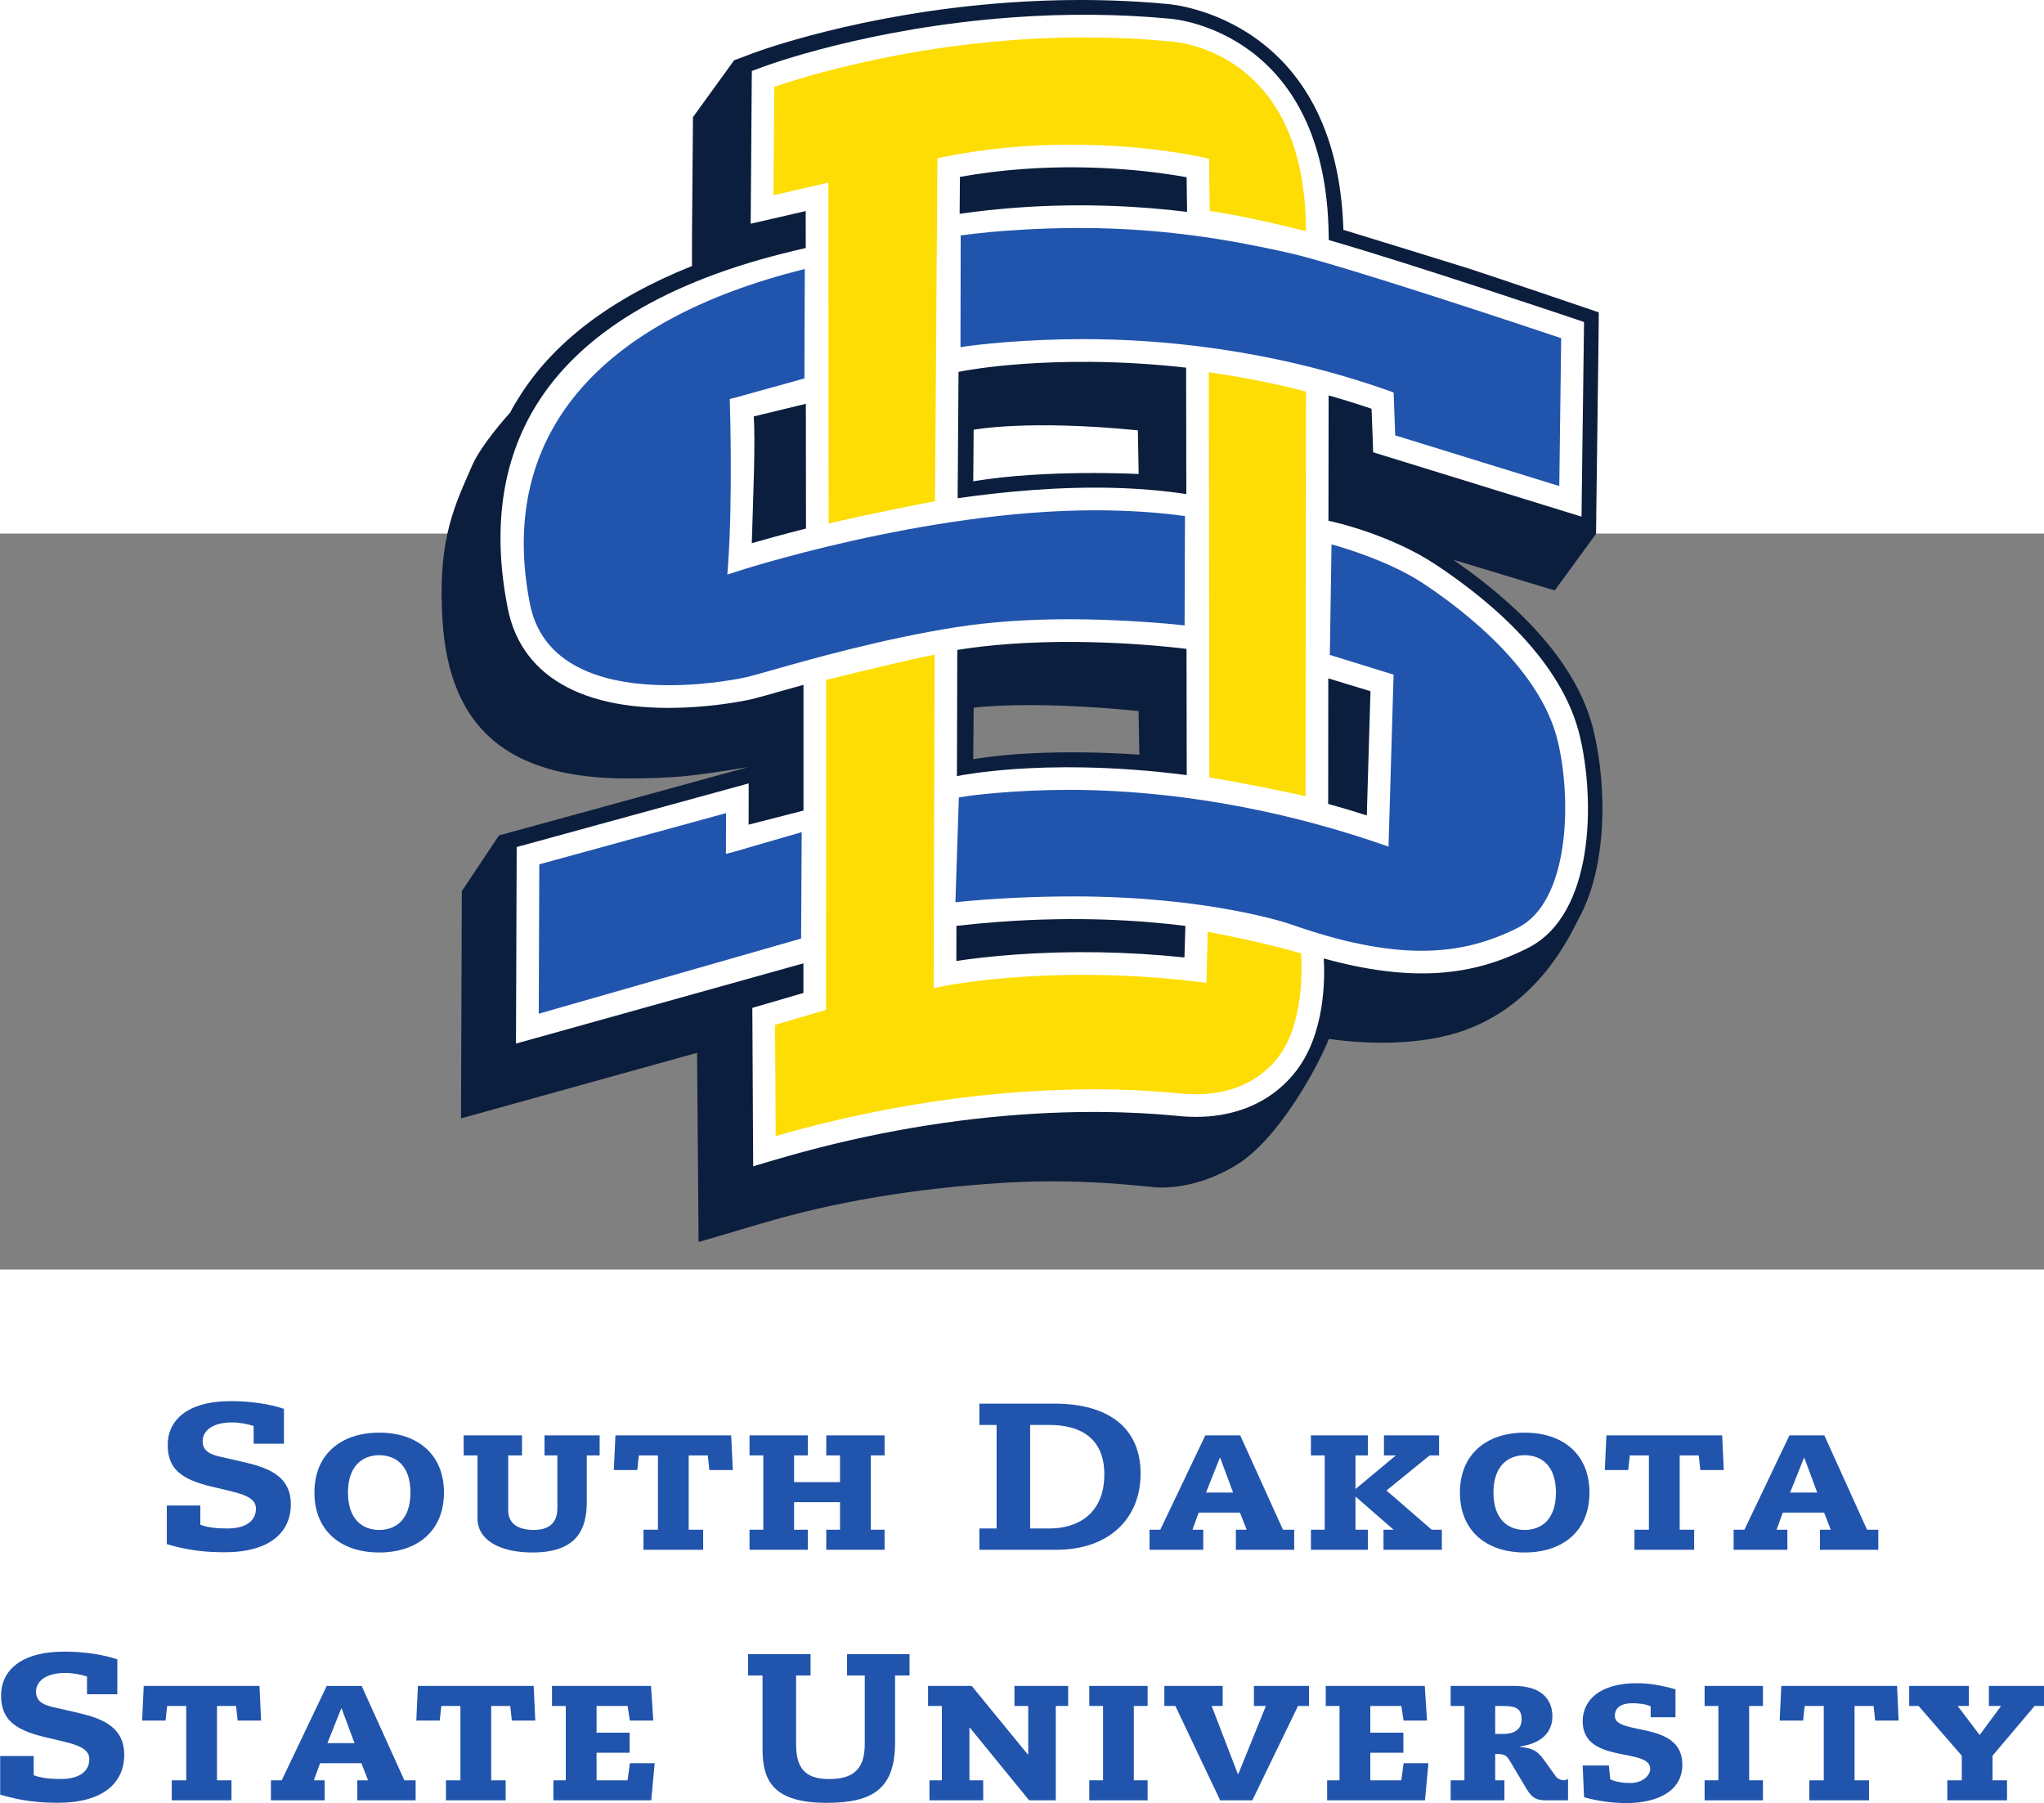 <?xml version="1.0" encoding="UTF-8" standalone="no"?>
<svg
   xmlns:dc="http://purl.org/dc/elements/1.1/"
   xmlns:cc="http://creativecommons.org/ns#"
   xmlns:rdf="http://www.w3.org/1999/02/22-rdf-syntax-ns#"
   xmlns:svg="http://www.w3.org/2000/svg"
   xmlns="http://www.w3.org/2000/svg"
   xmlns:sodipodi="http://sodipodi.sourceforge.net/DTD/sodipodi-0.dtd"
   xmlns:inkscape="http://www.inkscape.org/namespaces/inkscape"
   viewBox="0 0 2450 882.031"
   width="1000"
   version="1.1"
   id="svg31890"
   sodipodi:docname="A.svg"
   height="882.031"
   style="fill:none"
   inkscape:version="0.92.4 (5da689c313, 2019-01-14)">
  <rect x="0" y="0" width="2450" height="882.031" fill="#808080" stroke="none"/>
  <defs
     id="defs31894">
    <clipPath
       clipPathUnits="userSpaceOnUse"
       id="clipPath32517">
      <path
         d="M 78.135,254.756 H 373.951 V 369.922 H 78.135 Z"
         id="path32515"
         inkscape:connector-curvature="0" />
    </clipPath>
    <clipPath
       clipPathUnits="userSpaceOnUse"
       id="clipPath35640">
      <path
         d="M 1034.883,254.64 H 1182.24 V 320.4 H 1034.883 Z"
         id="path35638"
         inkscape:connector-curvature="0" />
    </clipPath>
    <clipPath
       clipPathUnits="userSpaceOnUse"
       id="clipPath36424">
      <path
         d="m 1039.945,339.155 h 134.109 v 118.288 h -134.109 z"
         id="path36422"
         inkscape:connector-curvature="0" />
    </clipPath>
    <clipPath
       clipPathUnits="userSpaceOnUse"
       id="clipPath36376">
      <path
         d="m 1031.76,335.526 h 150.48 v 121.917 h -150.48 z"
         id="path36374"
         inkscape:connector-curvature="0" />
    </clipPath>
  </defs>
  <sodipodi:namedview
     pagecolor="#ffffff"
     bordercolor="#111111"
     borderopacity="1"
     objecttolerance="10"
     gridtolerance="10"
     guidetolerance="10"
     inkscape:pageopacity="0"
     inkscape:pageshadow="2"
     inkscape:window-width="1920"
     inkscape:window-height="1017"
     id="namedview31892"
     showgrid="false"
     fit-margin-top="0"
     fit-margin-left="0"
     fit-margin-right="0"
     fit-margin-bottom="0"
     inkscape:zoom="0.58513086"
     inkscape:cx="697.0873"
     inkscape:cy="256.4262"
     inkscape:window-x="1912"
     inkscape:window-y="-8"
     inkscape:window-maximized="1"
     inkscape:current-layer="svg31890" />
  <title
     id="title31886">Typeform</title>
  <g
     id="g36010"
     transform="matrix(18.269,0,0,-18.269,1389.172,-209.237)">
    <path
       d="M 0,0 V 0.337 H 0.227 C 0.344,0.337 0.476,0.32 0.476,0.181 0.476,0.013 0.352,0 0.211,0 Z m 0.667,0.167 c 0,0.235 -0.141,0.332 -0.418,0.332 H -0.19 V -0.655 H 0 v 0.493 h 0.177 l 0.298,-0.493 h 0.216 l -0.322,0.507 c 0.17,0.02 0.298,0.106 0.298,0.315 m -0.46,-1.086 c -0.497,0 -0.804,0.387 -0.804,0.86 0,0.506 0.351,0.861 0.804,0.861 0.444,0 0.794,-0.355 0.794,-0.861 0,-0.51 -0.35,-0.86 -0.794,-0.86 m 0,1.902 c -0.553,0 -1.026,-0.415 -1.026,-1.042 0,-0.593 0.426,-1.04 1.026,-1.04 0.543,0 1.017,0.414 1.017,1.04 0,0.627 -0.474,1.042 -1.017,1.042"
       style="fill:#0c1e3d;fill-opacity:1;fill-rule:nonzero;stroke:none"
       id="path36012"
       inkscape:connector-curvature="0" />
  </g>
  <g
     id="g36370"
     transform="matrix(18.269,0,0,-18.269,-18998.54,7717.467)">
    <g
       id="g36372"
       clip-path="url(#clipPath36376)">
      <g
         id="g36378"
         transform="translate(1056.574,363.891)">
        <path
           d="m 0,0 c -0.393,0.123 -0.905,0.232 -1.417,0.232 -1.462,0 -1.929,-0.684 -1.929,-1.219 0,-0.698 0.558,-0.903 1.251,-1.054 l 1.265,-0.287 c 1.553,-0.357 3.271,-0.822 3.271,-2.808 0,-1.822 -1.357,-3.15 -4.356,-3.15 -1.16,0 -2.366,0.109 -3.782,0.534 v 2.534 h 2.2 v -1.261 c 0.558,-0.205 1.16,-0.246 1.779,-0.246 1.295,0 1.868,0.561 1.868,1.287 0,0.494 -0.301,0.849 -1.718,1.178 l -1.16,0.274 c -2.171,0.507 -2.909,1.274 -2.909,2.753 0,1.52 1.176,2.863 4.159,2.863 1.281,0 2.562,-0.192 3.467,-0.507 V -1.165 H 0 Z"
           style="fill:#2154ac;fill-opacity:1;fill-rule:nonzero;stroke:none"
           id="path36380"
           inkscape:connector-curvature="0" />
      </g>
      <g
         id="g36382"
         transform="translate(1064.813,357.069)">
        <path
           d="M 0,0 C 1.055,0 2.05,0.645 2.05,2.452 2.05,4.26 1.055,4.903 0,4.903 -1.041,4.903 -2.05,4.26 -2.05,2.452 -2.05,0.645 -1.041,0 0,0 m 0,6.383 c 2.501,0 4.249,-1.411 4.249,-3.931 0,-2.52 -1.748,-3.931 -4.249,-3.931 -2.502,0 -4.25,1.411 -4.25,3.931 0,2.52 1.748,3.931 4.25,3.931"
           style="fill:#2154ac;fill-opacity:1;fill-rule:nonzero;stroke:none"
           id="path36384"
           inkscape:connector-curvature="0" />
      </g>
      <g
         id="g36386"
         transform="translate(1071.259,361.959)">
        <path
           d="M 0,0 H -0.905 V 1.315 H 2.923 V 0 H 2.019 v -3.616 c 0,-0.74 0.497,-1.274 1.688,-1.274 1.25,0 1.537,0.739 1.537,1.425 V 0 H 4.4 V 1.315 H 8.017 V 0 H 7.173 V -3.055 C 7.173,-4.903 6.479,-6.369 3.601,-6.369 1.507,-6.369 0,-5.575 0,-4.123 Z"
           style="fill:#2154ac;fill-opacity:1;fill-rule:nonzero;stroke:none"
           id="path36388"
           inkscape:connector-curvature="0" />
      </g>
      <g
         id="g36390"
         transform="translate(1083.1,361.959)">
        <path
           d="m 0,0 h -1.251 l -0.106,-0.959 h -1.536 l 0.105,2.274 H 4.807 L 4.912,-0.959 H 3.375 L 3.27,0 H 2.019 v -4.876 h 0.949 v -1.315 h -3.917 v 1.315 H 0 Z"
           style="fill:#2154ac;fill-opacity:1;fill-rule:nonzero;stroke:none"
           id="path36392"
           inkscape:connector-curvature="0" />
      </g>
      <g
         id="g36394"
         transform="translate(1090.014,361.959)">
        <path
           d="M 0,0 H -0.904 V 1.315 H 2.924 V 0 H 2.019 V -1.753 H 5.033 V 0 H 4.13 V 1.315 H 7.957 V 0 H 7.052 V -4.876 H 7.957 V -6.191 H 4.13 v 1.315 h 0.903 v 1.808 H 2.019 v -1.808 h 0.905 v -1.315 h -3.828 v 1.315 H 0 Z"
           style="fill:#2154ac;fill-opacity:1;fill-rule:nonzero;stroke:none"
           id="path36396"
           inkscape:connector-curvature="0" />
      </g>
      <g
         id="g36398"
         transform="translate(1108.801,357.165)">
        <path
           d="m 0,0 c 1.778,0 3.587,0.918 3.587,3.547 0,2.452 -1.658,3.246 -3.618,3.246 h -1.25 V 0 Z m -3.481,6.793 h -1.13 V 8.19 h 4.927 c 3.527,0 5.651,-1.575 5.651,-4.588 0,-2.972 -2.094,-4.999 -5.53,-4.999 H -4.611 V 0 h 1.13 z"
           style="fill:#2154ac;fill-opacity:1;fill-rule:nonzero;stroke:none"
           id="path36400"
           inkscape:connector-curvature="0" />
      </g>
      <g
         id="g36402"
         transform="translate(1120.838,359.521)">
        <path
           d="M 0,0 -0.845,2.273 H -0.874 L -1.779,0 Z M -1.823,3.754 H 0.466 L 3.27,-2.438 H 4.008 V -3.752 H 0.181 v 1.314 H 0.888 L 0.451,-1.315 H -2.26 l -0.408,-1.123 h 0.709 v -1.314 h -3.526 v 1.314 h 0.707 z"
           style="fill:#2154ac;fill-opacity:1;fill-rule:nonzero;stroke:none"
           id="path36404"
           inkscape:connector-curvature="0" />
      </g>
      <g
         id="g36406"
         transform="translate(1126.847,361.959)">
        <path
           d="M 0,0 H -0.904 V 1.315 H 2.833 V 0 H 2.019 V -2.206 L 4.671,0 H 3.888 V 1.315 H 7.505 V 0 H 6.887 L 4.053,-2.302 7.023,-4.876 H 7.685 V -6.191 H 3.858 v 1.315 h 0.663 l -2.502,2.177 v -2.177 h 0.814 v -1.315 h -3.737 v 1.315 H 0 Z"
           style="fill:#2154ac;fill-opacity:1;fill-rule:nonzero;stroke:none"
           id="path36408"
           inkscape:connector-curvature="0" />
      </g>
      <g
         id="g36410"
         transform="translate(1139.969,357.069)">
        <path
           d="M 0,0 C 1.055,0 2.05,0.645 2.05,2.452 2.05,4.26 1.055,4.903 0,4.903 -1.041,4.903 -2.05,4.26 -2.05,2.452 -2.05,0.645 -1.041,0 0,0 m 0,6.383 c 2.501,0 4.249,-1.411 4.249,-3.931 0,-2.52 -1.748,-3.931 -4.249,-3.931 -2.502,0 -4.25,1.411 -4.25,3.931 0,2.52 1.748,3.931 4.25,3.931"
           style="fill:#2154ac;fill-opacity:1;fill-rule:nonzero;stroke:none"
           id="path36412"
           inkscape:connector-curvature="0" />
      </g>
      <g
         id="g36414"
         transform="translate(1148.118,361.959)">
        <path
           d="m 0,0 h -1.252 l -0.105,-0.959 h -1.536 l 0.105,2.274 H 4.807 L 4.912,-0.959 H 3.375 L 3.27,0 H 2.019 v -4.876 h 0.949 v -1.315 h -3.917 v 1.315 H 0 Z"
           style="fill:#2154ac;fill-opacity:1;fill-rule:nonzero;stroke:none"
           id="path36416"
           inkscape:connector-curvature="0" />
      </g>
    </g>
  </g>
  <g
     id="g36418"
     transform="matrix(18.269,0,0,-18.269,-18998.54,7717.467)">
    <g
       id="g36420"
       clip-path="url(#clipPath36424)">
      <g
         id="g36426"
         transform="translate(1159.162,359.521)">
        <path
           d="M 0,0 -0.845,2.273 H -0.874 L -1.779,0 Z M -1.823,3.754 H 0.466 L 3.269,-2.438 H 4.007 V -3.752 H 0.18 v 1.314 h 0.708 l -0.437,1.123 h -2.712 l -0.407,-1.123 h 0.709 v -1.314 h -3.527 v 1.314 h 0.708 z"
           style="fill:#2154ac;fill-opacity:1;fill-rule:nonzero;stroke:none"
           id="path36428"
           inkscape:connector-curvature="0" />
      </g>
      <g
         id="g36430"
         transform="translate(1045.642,347.456)">
        <path
           d="m 0,0 c -0.393,0.123 -0.905,0.232 -1.417,0.232 -1.462,0 -1.929,-0.684 -1.929,-1.219 0,-0.698 0.558,-0.903 1.251,-1.054 l 1.265,-0.288 c 1.553,-0.356 3.271,-0.821 3.271,-2.807 0,-1.823 -1.357,-3.15 -4.356,-3.15 -1.16,0 -2.366,0.109 -3.782,0.534 v 2.534 h 2.2 v -1.261 c 0.558,-0.205 1.16,-0.246 1.779,-0.246 1.295,0 1.868,0.561 1.868,1.287 0,0.494 -0.301,0.849 -1.718,1.178 l -1.16,0.274 c -2.17,0.507 -2.909,1.274 -2.909,2.753 0,1.52 1.176,2.863 4.159,2.863 1.281,0 2.562,-0.192 3.467,-0.507 V -1.165 H 0 Z"
           style="fill:#2154ac;fill-opacity:1;fill-rule:nonzero;stroke:none"
           id="path36432"
           inkscape:connector-curvature="0" />
      </g>
    </g>
  </g>
  <g
     id="g36442"
     transform="matrix(18.269,0,0,-18.269,223.216,1405.141)">
    <path
       d="m 0,0 h -1.252 l -0.105,-0.959 h -1.536 l 0.105,2.274 H 4.807 L 4.912,-0.959 H 3.375 L 3.27,0 H 2.019 v -4.876 h 0.949 v -1.315 h -3.917 v 1.315 H 0 Z"
       style="fill:#2154ac;fill-opacity:1;fill-rule:nonzero;stroke:none"
       id="path36444"
       inkscape:connector-curvature="0" />
  </g>
  <g
     id="g36446"
     transform="matrix(18.269,0,0,-18.269,424.949,1449.692)">
    <path
       d="M 0,0 -0.845,2.273 H -0.874 L -1.779,0 Z m -1.823,3.753 h 2.29 L 3.27,-2.438 H 4.008 V -3.752 H 0.181 v 1.314 H 0.888 L 0.451,-1.315 H -2.26 l -0.408,-1.123 h 0.709 v -1.314 h -3.526 v 1.314 h 0.707 z"
       style="fill:#2154ac;fill-opacity:1;fill-rule:nonzero;stroke:none"
       id="path36448"
       inkscape:connector-curvature="0" />
  </g>
  <g
     id="g36450"
     transform="matrix(18.269,0,0,-18.269,551.863,1405.141)">
    <path
       d="m 0,0 h -1.252 l -0.105,-0.959 h -1.537 l 0.106,2.274 H 4.807 L 4.912,-0.959 H 3.375 L 3.269,0 h -1.25 v -4.876 h 0.949 v -1.315 h -3.917 v 1.315 H 0 Z"
       style="fill:#2154ac;fill-opacity:1;fill-rule:nonzero;stroke:none"
       id="path36452"
       inkscape:connector-curvature="0" />
  </g>
  <g
     id="g36454"
     transform="matrix(18.269,0,0,-18.269,678.175,1405.141)">
    <path
       d="m 0,0 h -0.904 v 1.315 h 6.495 l 0.15,-2.274 H 4.205 L 4.053,0 H 2.019 v -1.753 h 2.17 v -1.315 h -2.17 v -1.808 h 2.034 l 0.152,1.123 H 5.832 L 5.606,-6.191 h -6.419 v 1.315 H 0 Z"
       style="fill:#2154ac;fill-opacity:1;fill-rule:nonzero;stroke:none"
       id="path36456"
       inkscape:connector-curvature="0" />
  </g>
  <g
     id="g36458"
     transform="matrix(18.269,0,0,-18.269,1015.318,1343.097)">
    <path
       d="M 0,0 H 4.099 V -1.397 H 3.15 V -5.78 c 0,-2.986 -1.386,-3.971 -4.475,-3.971 -3.467,0 -4.22,1.397 -4.22,3.506 v 4.848 h -0.95 V 0 h 4.1 v -1.397 h -0.949 v -4.506 c 0,-1.397 0.451,-2.287 2.139,-2.287 1.402,0 2.366,0.452 2.366,2.287 v 4.506 H 0 Z"
       style="fill:#2154ac;fill-opacity:1;fill-rule:nonzero;stroke:none"
       id="path36460"
       inkscape:connector-curvature="0" />
  </g>
  <g
     id="g36462"
     transform="matrix(18.269,0,0,-18.269,1128.955,1405.141)">
    <path
       d="M 0,0 H -0.905 V 1.315 H 1.958 L 5.635,-3.178 H 5.666 V 0 H 4.761 V 1.315 H 8.287 V 0 H 7.474 V -6.191 H 5.726 L 1.837,-1.425 H 1.808 v -3.451 h 0.904 v -1.315 h -3.526 v 1.315 H 0 Z"
       style="fill:#2154ac;fill-opacity:1;fill-rule:nonzero;stroke:none"
       id="path36464"
       inkscape:connector-curvature="0" />
  </g>
  <g
     id="g36466"
     transform="matrix(18.269,0,0,-18.269,1322.147,1405.141)">
    <path
       d="M 0,0 H -0.903 V 1.315 H 2.924 V 0 H 2.019 v -4.876 h 0.905 v -1.315 h -3.827 v 1.315 H 0 Z"
       style="fill:#2154ac;fill-opacity:1;fill-rule:nonzero;stroke:none"
       id="path36468"
       inkscape:connector-curvature="0" />
  </g>
  <g
     id="g36470"
     transform="matrix(18.269,0,0,-18.269,1408.833,1405.141)">
    <path
       d="M 0,0 H -0.723 V 1.315 H 3.104 V 0 H 2.381 L 4.099,-4.465 H 4.128 L 5.938,0 H 5.154 V 1.315 H 8.77 V 0 H 8.047 L 5.048,-6.191 H 2.939 Z"
       style="fill:#2154ac;fill-opacity:1;fill-rule:nonzero;stroke:none"
       id="path36472"
       inkscape:connector-curvature="0" />
  </g>
  <g
     id="g36474"
     transform="matrix(18.269,0,0,-18.269,1605.6,1405.141)">
    <path
       d="m 0,0 h -0.904 v 1.315 h 6.495 l 0.15,-2.274 H 4.205 L 4.053,0 H 2.019 v -1.753 h 2.17 v -1.315 h -2.17 v -1.808 h 2.034 l 0.152,1.123 H 5.832 L 5.606,-6.191 h -6.419 v 1.315 H 0 Z"
       style="fill:#2154ac;fill-opacity:1;fill-rule:nonzero;stroke:none"
       id="path36476"
       inkscape:connector-curvature="0" />
  </g>
  <g
     id="g36478"
     transform="matrix(18.269,0,0,-18.269,1792.198,1405.141)">
    <path
       d="m 0,0 v -1.835 h 0.512 c 0.815,0 1.221,0.342 1.221,0.971 C 1.733,-0.178 1.357,0 0.512,0 Z m -2.019,0 h -0.904 v 1.315 h 4.175 c 1.672,0 2.5,-0.795 2.5,-2.001 0,-0.848 -0.497,-1.739 -2.124,-1.972 v -0.027 c 0.828,-0.068 1.16,-0.301 1.507,-0.766 l 0.889,-1.233 c 0.06,-0.082 0.301,-0.192 0.482,-0.192 0.09,0 0.18,0.041 0.272,0.082 V -6.191 H 3.346 c -0.679,0 -0.95,0.192 -1.281,0.739 l -1.13,1.891 C 0.709,-3.178 0.512,-3.15 0,-3.15 v -1.726 h 0.604 v -1.315 h -3.527 v 1.315 h 0.904 z"
       style="fill:#2154ac;fill-opacity:1;fill-rule:nonzero;stroke:none"
       id="path36480"
       inkscape:connector-curvature="0" />
  </g>
  <g
     id="g36482"
     transform="matrix(18.269,0,0,-18.269,1978.538,1418.649)">
    <path
       d="m 0,0 v 0.711 c -0.316,0.166 -0.83,0.207 -1.191,0.207 -0.904,0 -1.16,-0.412 -1.16,-0.836 0,-1.315 4.43,-0.274 4.43,-3.191 0,-1.822 -1.778,-2.521 -3.662,-2.521 -0.888,0 -1.899,0.123 -2.787,0.383 l -0.091,2.083 h 1.718 l 0.09,-0.905 c 0.362,-0.178 0.874,-0.246 1.311,-0.246 0.815,0 1.312,0.493 1.312,0.932 0,1.424 -4.431,0.287 -4.431,3.123 0,1.369 1.115,2.492 3.541,2.492 0.859,0 1.613,-0.137 2.548,-0.397 L 1.628,0 Z"
       style="fill:#2154ac;fill-opacity:1;fill-rule:nonzero;stroke:none"
       id="path36484"
       inkscape:connector-curvature="0" />
  </g>
  <g
     id="g36486"
     transform="matrix(18.269,0,0,-18.269,2059.698,1405.141)">
    <path
       d="M 0,0 H -0.903 V 1.315 H 2.924 V 0 H 2.019 v -4.876 h 0.905 v -1.315 h -3.827 v 1.315 H 0 Z"
       style="fill:#2154ac;fill-opacity:1;fill-rule:nonzero;stroke:none"
       id="path36488"
       inkscape:connector-curvature="0" />
  </g>
  <g
     id="g36490"
     transform="matrix(18.269,0,0,-18.269,2186.031,1405.141)">
    <path
       d="m 0,0 h -1.251 l -0.106,-0.959 h -1.536 l 0.105,2.274 H 4.808 L 4.912,-0.959 H 3.375 L 3.269,0 h -1.25 v -4.876 h 0.949 v -1.315 h -3.917 v 1.315 H 0 Z"
       style="fill:#2154ac;fill-opacity:1;fill-rule:nonzero;stroke:none"
       id="path36492"
       inkscape:connector-curvature="0" />
  </g>
  <g
     id="g36494"
     transform="matrix(18.269,0,0,-18.269,2288.394,1381.12)">
    <path
       d="M 0,0 H 3.918 V -1.315 H 3.18 l 1.446,-1.904 1.402,1.904 H 5.23 V 0 H 8.846 V -1.315 H 8.228 L 5.47,-4.575 V -6.191 H 6.419 V -7.506 H 2.502 v 1.315 h 0.949 v 1.616 l -2.833,3.26 H 0 Z"
       style="fill:#2154ac;fill-opacity:1;fill-rule:nonzero;stroke:none"
       id="path36496"
       inkscape:connector-curvature="0" />
  </g>
  <g
     id="g36498"
     transform="matrix(18.269,0,0,-18.269,1166.571,270.423)">
    <path
       d="m 0,0 0.026,3.377 c 0,0 3.565,0.504 10.821,-0.218 L 10.898,0.295 C 10.898,0.295 4.791,0.797 0,0 m 0.026,21.612 c 0,0 3.513,0.686 10.774,-0.038 l 0.052,-2.864 c 0,0 -6.059,0.321 -10.852,-0.477 z M 40.711,1.828 c -0.914,3.865 -4.013,7.651 -9.218,11.259 l 6.389,-1.936 0.27,-0.081 0.164,0.228 2.47,3.381 0.075,0.103 0.002,0.125 0.01,0.877 0.002,0.291 0.016,1.164 0.136,10.52 0.007,0.64 0.003,0.158 0.002,0.47 0.003,0.285 -0.27,0.093 c -0.07,0.023 -6.952,2.367 -8.325,2.804 -1.249,0.397 -6.858,2.117 -8.163,2.518 -0.413,13.784 -11.077,14.78 -11.529,14.815 -1.864,0.175 -3.795,0.264 -5.733,0.264 -1.582,0 -3.199,-0.06 -4.805,-0.176 -9.649,-0.7 -16.397,-3.212 -16.68,-3.319 l -0.563,-0.212 -0.136,-0.054 -0.422,-0.156 -0.112,-0.041 -0.068,-0.099 -2.552,-3.526 -0.075,-0.103 v -0.126 l -0.061,-7.344 -0.003,-2.296 c -5.332,-2.13 -9.164,-5.055 -11.397,-8.692 l -0.096,-0.159 c -0.146,-0.23 -0.279,-0.448 -0.429,-0.753 -0.284,-0.317 -1.943,-2.186 -2.506,-3.494 l -0.241,-0.551 c -1.041,-2.383 -2.023,-4.632 -1.695,-9.658 0.462,-7.031 4.308,-10.31 12.103,-10.31 1.158,0 2.639,0.03 3.994,0.171 1.561,0.165 3.982,0.579 3.982,0.579 l -0.532,-0.146 -0.276,-0.075 -1.107,-0.301 -13.04,-3.577 -0.642,-0.173 -0.162,-0.045 -0.481,-0.131 -0.14,-0.04 -0.082,-0.124 -2.288,-3.434 -0.066,-0.101 v -0.118 l -0.051,-14.266 -0.002,-0.522 0.501,0.141 14.988,4.162 v -0.083 l 0.094,-11.803 0.005,-0.523 0.501,0.147 1.416,0.412 0.832,0.248 0.279,0.082 1.113,0.328 c 4.84,1.434 10.048,2.305 15.924,2.666 1.019,0.062 2.069,0.097 3.126,0.097 2.75,0 4.903,-0.213 5.939,-0.313 l 0.237,-0.025 0.094,-0.007 0.18,-0.017 0.087,-0.007 c 0.023,-0.004 0.26,-0.039 0.666,-0.039 0.923,0 2.789,0.192 4.903,1.485 2.819,1.727 5.418,6.623 6.056,8.267 0.588,-0.087 1.894,-0.252 3.492,-0.252 1.824,0 3.457,0.214 4.852,0.632 5.022,1.511 7.221,5.871 7.943,7.301 0.061,0.116 0.108,0.211 0.145,0.281 1.845,3.423 1.805,8.6 0.947,12.214"
       style="fill:#0c1e3d;fill-opacity:1;fill-rule:nonzero;stroke:none"
       id="path36500"
       inkscape:connector-curvature="0" />
  </g>
  <g
     id="g36502"
     transform="matrix(18.269,0,0,-18.269,1638.291,337.809)">
    <path
       d="m 0,0 c -0.856,0.274 -1.702,0.525 -2.536,0.756 l 0.002,0.385 0.007,7.851 2.768,-0.842 z m -22.896,39.877 c -1.273,-0.092 -2.557,-0.229 -3.818,-0.409 l 0.019,2.422 c 1.343,0.241 2.739,0.415 4.148,0.517 4.938,0.359 9.033,-0.232 10.725,-0.539 l 0.03,-2.273 c -3.088,0.374 -6.86,0.589 -11.104,0.282 M -23.182,3.035 C -25.298,2.88 -26.588,2.64 -26.892,2.578 l 0.023,8.149 0.003,0.129 c 0.049,0.007 0.1,0.016 0.147,0.024 1.029,0.161 2.14,0.285 3.302,0.369 5.804,0.422 11.349,-0.297 11.403,-0.302 l 0.185,-0.026 0.014,-8.278 c -4.962,0.642 -8.915,0.567 -11.367,0.392 m 11.273,-10.46 -0.056,-1.894 c -3.738,0.391 -7.486,0.452 -11.137,0.187 -1.655,-0.12 -2.961,-0.285 -3.828,-0.418 l 0.005,2.303 0.061,0.008 c 0.947,0.108 1.903,0.196 2.841,0.264 4.905,0.355 9.021,0.115 12.121,-0.273 z m -28.443,25.282 c 0.098,3.203 0.248,6.774 0.126,8.316 l 3.129,0.758 0.293,0.073 0.009,-8.001 0.003,-0.183 c -1.465,-0.368 -2.681,-0.708 -3.56,-0.963 m 13.565,11.239 0.356,0.069 c 0.254,0.047 1.629,0.292 3.835,0.451 2.43,0.177 6.213,0.269 10.741,-0.242 v -0.239 l 0.014,-8.056 c -2.918,0.451 -6.283,0.542 -10.026,0.272 -1.683,-0.122 -3.359,-0.312 -4.978,-0.542 z M 13.983,5.184 c -1.16,4.908 -5.792,8.844 -9.476,11.28 -2.892,1.918 -6.513,2.75 -6.668,2.784 l -0.356,0.08 0.012,8.226 c 0.927,-0.262 1.867,-0.552 2.817,-0.876 l 0.079,-2.081 0.021,-0.621 0.008,-0.152 0.147,-0.046 0.591,-0.184 11.536,-3.562 1.115,-0.345 0.277,-0.087 0.007,0.291 0.012,1.169 0.138,10.514 0.007,0.638 v 0.159 l -0.148,0.05 -0.602,0.202 c -0.124,0.039 -10.535,3.552 -15.996,5.123 l -0.005,0.316 c -0.173,13.263 -9.984,14.173 -10.397,14.203 -3.351,0.316 -6.836,0.345 -10.364,0.087 -9.45,-0.685 -16.108,-3.153 -16.387,-3.256 l -0.558,-0.208 -0.141,-0.054 v -0.151 l -0.007,-0.599 -0.058,-7.887 -0.01,-1.105 v -0.277 l 0.267,0.063 1.076,0.247 2.267,0.523 0.002,-2.425 -0.769,-0.181 c -8.308,-1.971 -14.006,-5.39 -16.933,-10.162 -2.25,-3.667 -2.871,-8.142 -1.847,-13.301 0.928,-4.677 5.337,-6.969 12.417,-6.455 1.992,0.145 3.422,0.462 3.577,0.499 0.311,0.071 0.827,0.219 1.549,0.42 l 0.138,0.042 c 0.495,0.136 1.076,0.302 1.72,0.481 V 0.318 l -0.841,-0.217 -2.759,-0.707 0.003,1.274 0.002,1.146 v 0.285 l -0.274,-0.075 -1.104,-0.302 -13.045,-3.578 -0.64,-0.174 -0.157,-0.042 -0.003,-0.169 -0.002,-0.663 -0.038,-10.624 -0.004,-1.151 v -0.289 l 0.276,0.078 1.111,0.308 17.152,4.788 0.319,0.086 v -1.939 l -2.567,-0.75 -0.628,-0.184 -0.159,-0.048 0.007,-0.821 0.042,-8.118 0.007,-1.162 0.002,-0.291 0.277,0.085 1.116,0.329 c 5.362,1.587 10.788,2.589 16.127,2.976 5.339,0.389 9.058,0.035 10.294,-0.079 0.164,-0.015 0.286,-0.027 0.377,-0.034 0.558,-0.042 1.09,-0.042 1.617,-0.006 2.435,0.179 4.451,1.214 5.824,2.997 1.908,2.482 1.88,6.107 1.803,7.37 2.861,-0.792 5.376,-1.102 7.619,-0.94 2.046,0.149 3.888,0.669 5.794,1.636 4.343,2.2 4.388,9.676 3.394,13.871"
       style="fill:#ffffff;fill-opacity:1;fill-rule:nonzero;stroke:none"
       id="path36504"
       inkscape:connector-curvature="0" />
  </g>
  <g
     id="g36510"
     transform="matrix(18.269,0,0,-18.269,801.765,181.77)">
    <path
       d="m 0,0 c 2.74,0 4.999,0.509 5.093,0.529 0.286,0.068 0.832,0.221 1.587,0.434 2.561,0.73 7.331,2.083 12.161,2.843 2.206,0.346 4.7,0.523 7.409,0.523 3.389,0 6.525,-0.285 7.584,-0.404 l 0.026,7.169 c -1.697,0.251 -3.881,0.382 -5.88,0.382 C 16.76,11.476 4.516,7.482 4.395,7.441 L 3.834,7.256 3.877,7.846 C 4.2,12.298 4.001,18.395 4.001,18.455 l -0.012,0.321 0.312,0.076 4.589,1.274 0.026,7.178 C -4.664,23.943 -11.294,16.309 -9.115,5.326 -8.241,0.925 -3.675,0 0,0 m 58.327,-3.701 c -1.104,4.673 -6.019,8.514 -8.85,10.387 -2.063,1.364 -4.95,2.268 -6.003,2.555 l -0.11,-7.252 3.895,-1.205 0.289,-0.089 -0.01,-0.301 -0.307,-10.442 -0.016,-0.537 -0.506,0.173 c -8.548,2.933 -15.837,3.548 -20.445,3.548 -3.586,0 -6.424,-0.351 -7.24,-0.493 l -0.225,-6.882 c 2.463,0.266 5.342,0.385 7.749,0.385 8.786,0 14.008,-1.745 14.233,-1.822 3.328,-1.175 6.143,-1.745 8.604,-1.745 2.271,0 4.28,0.483 6.324,1.515 3.354,1.702 3.546,8.29 2.618,12.205 m -11.028,22.996 0.251,-0.091 0.009,-0.269 0.094,-2.544 10.765,-3.325 0.124,9.702 c -2.022,0.678 -14.632,4.888 -17.944,5.612 -2.582,0.565 -7.392,1.617 -13.626,1.617 -2.48,0 -5.386,-0.155 -7.828,-0.488 L 19.13,22.178 c 1.052,0.171 4.209,0.527 8.095,0.527 4.784,0 12.148,-0.593 20.074,-3.41 m -43.558,-30.358 0.002,0.512 0.005,2.16 -12.251,-3.358 -0.035,-9.8 17.212,4.929 0.038,6.98 -4.475,-1.297 z"
       style="fill:#2154ac;fill-opacity:1;fill-rule:nonzero;stroke:none"
       id="path36512"
       inkscape:connector-curvature="0" />
  </g>
  <g
     id="g36514"
     transform="matrix(18.269,0,0,-18.269,992.902,-420.607)">
    <path
       d="m 0,0 v -0.497 l 0.019,-21.865 c 2.456,0.582 5.918,1.259 6.977,1.462 l 0.157,22.182 0.002,0.32 0.317,0.064 c 2.676,0.547 5.519,0.825 8.451,0.825 5.077,0 8.604,-0.822 8.754,-0.856 l 0.3,-0.072 0.005,-0.307 0.038,-3.112 c 2.46,-0.373 5.2,-1.046 6.311,-1.333 0,11.971 -8.658,12.447 -9.035,12.466 -1.793,0.166 -3.645,0.25 -5.501,0.25 -10.493,0 -18.801,-2.709 -20.339,-3.243 l -0.054,-7.113 3.113,0.717 z m 24.888,-49.145 -0.07,-2.915 -0.014,-0.436 -0.431,0.054 c -2.543,0.312 -5.131,0.469 -7.693,0.469 -5.606,0 -9.257,-0.765 -9.293,-0.771 l -0.48,-0.103 0.002,0.489 0.064,21.392 c -1.388,-0.262 -4.985,-1.132 -7.118,-1.659 l -0.007,-21.351 v -0.296 l -0.284,-0.085 -3.061,-0.895 0.04,-7.297 c 8.756,2.53 16.165,3.068 20.871,3.068 2.789,0 4.753,-0.184 5.59,-0.264 0.159,-0.015 0.279,-0.026 0.363,-0.033 0.258,-0.017 0.502,-0.028 0.748,-0.028 1.608,0 3.851,0.423 5.409,2.447 1.66,2.154 1.556,5.843 1.491,6.79 -2.041,0.62 -5.004,1.208 -6.127,1.424 m 0.071,36.709 0.039,-26.587 c 2.096,-0.326 5.14,-0.973 6.31,-1.229 v 0.371 l 0.028,26.168 c -2.304,0.636 -5.264,1.111 -6.377,1.277"
       style="fill:#fddd04;fill-opacity:1;fill-rule:nonzero;stroke:none"
       id="path36516"
       inkscape:connector-curvature="0" />
  </g>
</svg>
